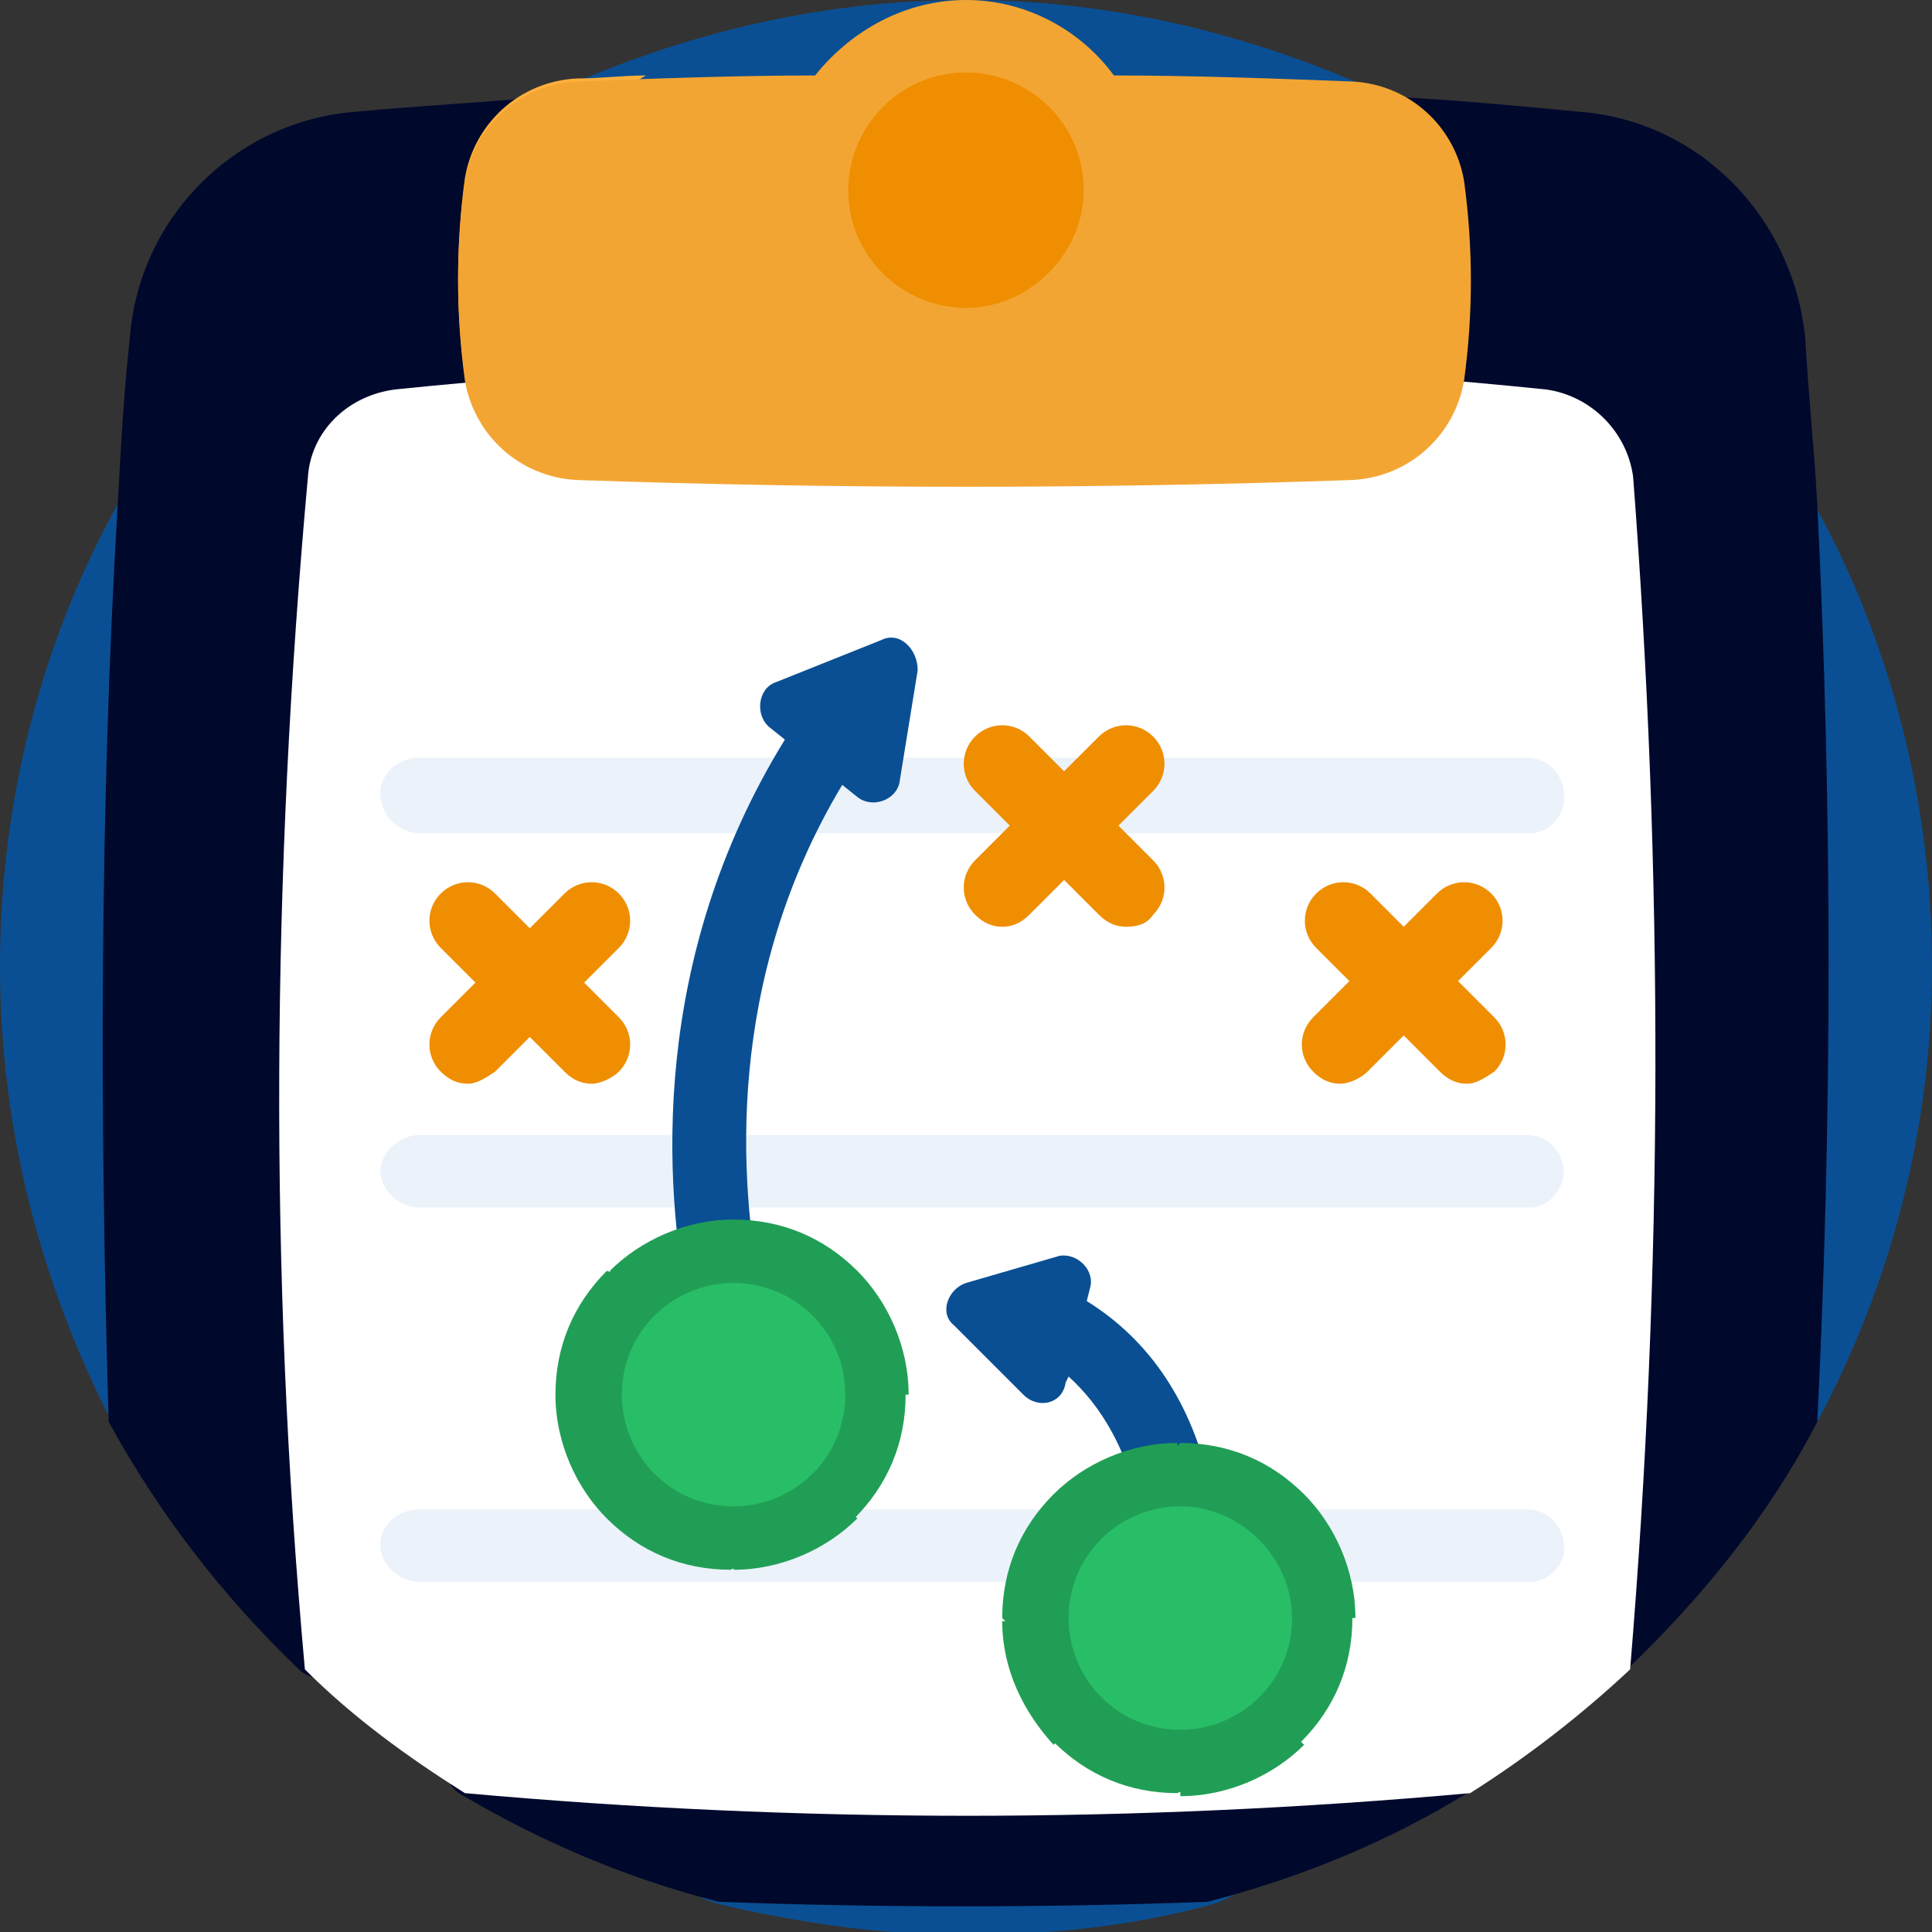 <svg width="64" height="64" viewBox="0 0 64 64" fill="none" xmlns="http://www.w3.org/2000/svg">
<rect x="0" y="0" width="64" height="64" fill="#333333" stroke="none"/>
<g clip-path="url(#clip0_827_8031)">
<path d="M64 32C64 37.5 62.6 42.6 60.2 47.1C58.6 50.2 53.7 49 51.2 51.4C49.6 52.9 47.8 54.3 45.9 55.5C43.3 57.1 43.1 62.3 40.1 63.1C37.5 63.8 34.8 64.1 32 64.1C29.2 64.1 26.5 63.7 23.9 63.1C20.8 62.3 21.3 58.5 18.6 56.9C16.7 55.7 14.9 54.4 13.3 52.8C11.8 51.3 10.4 49.7 9.1 48C8.3 46.9 4.3 48.3 3.7 47.1C1.4 42.6 0 37.5 0 32C0 26.5 1.4 21.2 3.9 16.7C4.5 15.5 5.2 14.4 6 13.3C9.1 9 13.2 5.5 18 3.2C22.3 1.2 27 0 32 0C37 0 41.7 1.2 46 3.2C52 6.1 57 10.9 60.1 16.7C62.6 21.2 64 26.5 64 32Z" fill="#0A4F93"/>
<path d="M60.2 47.1C58.6 50.2 56.4 52.9 53.9 55.3C53.1 56.1 51.2 55.7 50.3 56.4C49.4 57.1 49.6 58.8 48.6 59.4C46 61 43.1 62.2 40 63C34.6 63.2 29.2 63.2 23.8 63C20.7 62.2 17.9 61 15.2 59.4C14.3 58.8 14.9 56.7 14.1 56C13.2 55.3 10.7 56.1 9.9 55.3C7.4 52.9 5.3 50.2 3.6 47.1C3.3 37 3.3 26.8 3.9 16.7C4 14.9 4.1 13 4.3 11.2C4.6 7.2 7.8 4 11.8 3.7C13.9 3.5 16 3.4 18.1 3.2C27.4 2.6 36.7 2.6 46 3.2C48.1 3.3 50.2 3.5 52.3 3.7C56.3 4 59.4 7.2 59.8 11.2C59.9 13 60.1 14.9 60.2 16.7C60.7 26.8 60.7 37 60.2 47.1Z" fill="#00082C"/>
<path d="M54 55.3C52.4 56.8 50.6 58.2 48.7 59.4C37.6 60.4 26.5 60.4 15.4 59.4C13.5 58.2 11.7 56.9 10.1 55.3C8.9 42.1 9 29 10.2 15.8C10.3 14.3 11.5 13.1 13.1 12.9C25.8 11.6 38.5 11.6 51.2 12.9C52.7 13.1 53.9 14.3 54.1 15.8C55.1 28.9 55.1 42.1 54 55.3Z" fill="white"/>
<path d="M21.4 15.9C20.6 15.9 19.9 15.9 19.1 15.8C17.2 15.7 15.7 14.3 15.4 12.5C15.1 10.3 15.1 8.1 15.4 5.9C15.7 4.1 17.2 2.7 19.1 2.6C19.9 2.6 20.6 2.5 21.4 2.5C20.3 3.1 19.5 4.2 19.3 5.6C19 8 19 10.4 19.3 12.8C19.5 14.2 20.3 15.3 21.4 15.9Z" fill="#FFB03D"/>
<path d="M48.5 6C48.2 4.2 46.7 2.8 44.8 2.7C42.2 2.6 39.5 2.5 36.9 2.5C35.8 1 34 0 32 0C30 0 28.2 1 27 2.5C24.4 2.5 21.7 2.6 19.1 2.7C17.2 2.8 15.7 4.2 15.4 6C15.1 8.2 15.1 10.4 15.4 12.6C15.7 14.4 17.2 15.8 19.1 15.9C27.7 16.2 36.3 16.2 44.8 15.9C46.7 15.8 48.2 14.4 48.5 12.6C48.8 10.4 48.8 8.2 48.5 6Z" fill="#F3A533"/>
<path d="M32 10.2C29.9 10.2 28.1 8.5 28.1 6.3C28.1 4.2 29.8 2.4 32 2.4C34.1 2.4 35.9 4.1 35.9 6.3C35.9 8.4 34.1 10.2 32 10.2Z" fill="#EF8E00"/>
<path d="M50.7 27.6H13.9C13.2 27.6 12.6 27 12.6 26.3C12.6 25.6 13.2 25.1 13.9 25.1H50.6C51.3 25.1 51.8 25.7 51.8 26.3C51.9 27 51.3 27.6 50.7 27.6Z" fill="#EBF2FA"/>
<path d="M50.7 40H13.9C13.2 40 12.6 39.4 12.6 38.8C12.6 38.2 13.2 37.6 13.9 37.6H50.6C51.3 37.6 51.8 38.2 51.8 38.8C51.8 39.4 51.3 40 50.7 40Z" fill="#EBF2FA"/>
<path d="M50.7 52.4H13.9C13.2 52.4 12.6 51.8 12.6 51.2C12.6 50.5 13.2 50 13.9 50H50.6C51.3 50 51.8 50.6 51.8 51.2C51.9 51.8 51.3 52.4 50.7 52.4Z" fill="#EBF2FA"/>
<path d="M15.5 35.9C15.2 35.9 14.9 35.8 14.6 35.5C14.1 35 14.1 34.2 14.6 33.7L18.7 29.6C19.2 29.1 20 29.1 20.5 29.6C21 30.1 21 30.9 20.5 31.4L16.4 35.5C16.1 35.7 15.8 35.9 15.5 35.9Z" fill="#EF8E00"/>
<path d="M19.6 35.9C19.3 35.9 19 35.8 18.7 35.5L14.6 31.4C14.1 30.9 14.1 30.1 14.6 29.6C15.1 29.1 15.9 29.1 16.4 29.6L20.5 33.7C21 34.2 21 35 20.5 35.5C20.3 35.7 19.9 35.9 19.6 35.9Z" fill="#EF8E00"/>
<path d="M44.4 35.9C44.1 35.9 43.8 35.8 43.5 35.5C43 35 43 34.2 43.5 33.7L47.6 29.6C48.1 29.1 48.9 29.1 49.4 29.6C49.9 30.1 49.9 30.9 49.4 31.4L45.3 35.5C45.1 35.7 44.7 35.9 44.4 35.9Z" fill="#EF8E00"/>
<path d="M48.6 35.9C48.3 35.9 48 35.8 47.7 35.5L43.6 31.4C43.1 30.9 43.1 30.1 43.6 29.6C44.1 29.1 44.9 29.1 45.4 29.6L49.5 33.7C50 34.2 50 35 49.5 35.5C49.2 35.7 48.9 35.9 48.6 35.9Z" fill="#EF8E00"/>
<path d="M33.2 30.7C32.9 30.7 32.6 30.6 32.3 30.3C31.8 29.8 31.8 29 32.3 28.5L36.4 24.4C36.9 23.9 37.7 23.9 38.2 24.4C38.7 24.9 38.7 25.7 38.2 26.2L34.1 30.3C33.8 30.6 33.5 30.7 33.2 30.7Z" fill="#EF8E00"/>
<path d="M37.3 30.7C37 30.7 36.7 30.6 36.4 30.3L32.3 26.2C31.8 25.7 31.8 24.9 32.3 24.4C32.8 23.9 33.6 23.9 34.1 24.4L38.2 28.5C38.7 29 38.7 29.8 38.2 30.3C38 30.6 37.7 30.7 37.3 30.7Z" fill="#EF8E00"/>
<path d="M40.1 49.3C39.5 46.5 38.1 44.4 36 43.1L36.1 42.7C36.3 42.1 35.7 41.5 35.1 41.6L32 42.5C31.4 42.7 31.1 43.5 31.6 43.9L33.9 46.2C34.4 46.7 35.2 46.5 35.3 45.8L35.4 45.6C36.5 46.6 37.3 48 37.7 49.8C37.8 50.4 38.3 50.8 38.9 50.8C39 50.8 39.1 50.8 39.2 50.8C39.9 50.6 40.3 49.9 40.1 49.3Z" fill="#0A4F93"/>
<path d="M35.3 49.6L34.9 49.5C33.8 50.6 33.2 52 33.2 53.6L33.4 53.8L34.9 57.3V57.7C36 58.8 37.4 59.4 39 59.4L42.6 57.8L43.1 57.7C44.2 56.6 44.8 55.2 44.8 53.6L44.5 53.4L43.1 50L43.2 49.5C42.1 48.4 40.7 47.8 39.1 47.8L38.9 48L35.3 49.6Z" fill="#219E56"/>
<path d="M41.7 56.3C41 57 40.1 57.4 39.1 57.4V59.5C40.7 59.5 42.2 58.8 43.2 57.8L41.7 56.3Z" fill="#219E56"/>
<path d="M36.4 51C37.1 50.3 38 49.9 39 49.9V47.8C37.4 47.8 35.9 48.5 34.9 49.5L36.4 51Z" fill="#219E56"/>
<path d="M34.9 57.8L36.4 56.3C35.7 55.6 35.3 54.7 35.3 53.7H33.2C33.2 55.3 33.9 56.7 34.9 57.8Z" fill="#219E56"/>
<path d="M41.7 51C42.4 51.7 42.8 52.6 42.8 53.6H44.9C44.9 52 44.2 50.5 43.2 49.5L41.7 51Z" fill="#219E56"/>
<path d="M42.8 53.6C42.8 55.7 41.1 57.3 39.1 57.3C37 57.3 35.4 55.6 35.4 53.6C35.4 51.5 37.1 49.9 39.1 49.9C41.1 49.9 42.8 51.6 42.8 53.6Z" fill="#28BE67"/>
<path d="M29.2 21.2L25.7 22.6C25.1 22.8 25 23.7 25.5 24.1L26 24.5C21.5 31.8 22 39.3 22.8 43.3C22.9 43.9 23.4 44.3 24 44.3C24.1 44.3 24.2 44.3 24.2 44.3C24.9 44.2 25.3 43.5 25.2 42.8C24.5 39.2 24 32.5 27.9 26L28.4 26.4C28.9 26.8 29.7 26.5 29.8 25.9L30.4 22.2C30.4 21.5 29.8 20.9 29.2 21.2Z" fill="#0A4F93"/>
<path d="M20.5 42.2L20.1 42.1C19 43.2 18.4 44.6 18.4 46.2L18.6 46.4L20.1 49.9V50.3C21.2 51.4 22.6 52 24.2 52L27.8 50.4L28.3 50.3C29.4 49.2 30 47.8 30 46.2L29.8 46L28.3 42.6L28.4 42.1C27.3 41 25.9 40.4 24.3 40.4L24.1 40.6L20.5 42.2Z" fill="#219E56"/>
<path d="M26.9 48.8C26.2 49.5 25.3 49.9 24.3 49.9V52C25.9 52 27.4 51.3 28.4 50.3L26.9 48.8Z" fill="#219E56"/>
<path d="M21.7 43.6C22.4 42.9 23.3 42.5 24.3 42.5V40.4C22.7 40.4 21.2 41.1 20.2 42.1L21.7 43.6Z" fill="#219E56"/>
<path d="M20.1 50.3L21.6 48.8C20.9 48.1 20.5 47.2 20.5 46.2H18.4C18.4 47.8 19.1 49.3 20.1 50.3Z" fill="#219E56"/>
<path d="M26.9 43.6C27.6 44.3 28 45.2 28 46.2H30.1C30.1 44.6 29.4 43.1 28.4 42.1L26.9 43.6Z" fill="#219E56"/>
<path d="M28 46.2C28 48.3 26.3 49.9 24.3 49.9C22.2 49.9 20.6 48.2 20.6 46.2C20.6 44.1 22.3 42.5 24.3 42.5C26.3 42.5 28 44.1 28 46.2Z" fill="#28BE67"/>
</g>
<defs>
<clipPath id="clip0_827_8031">
<rect width="64" height="64" fill="white"/>
</clipPath>
</defs>
</svg>
